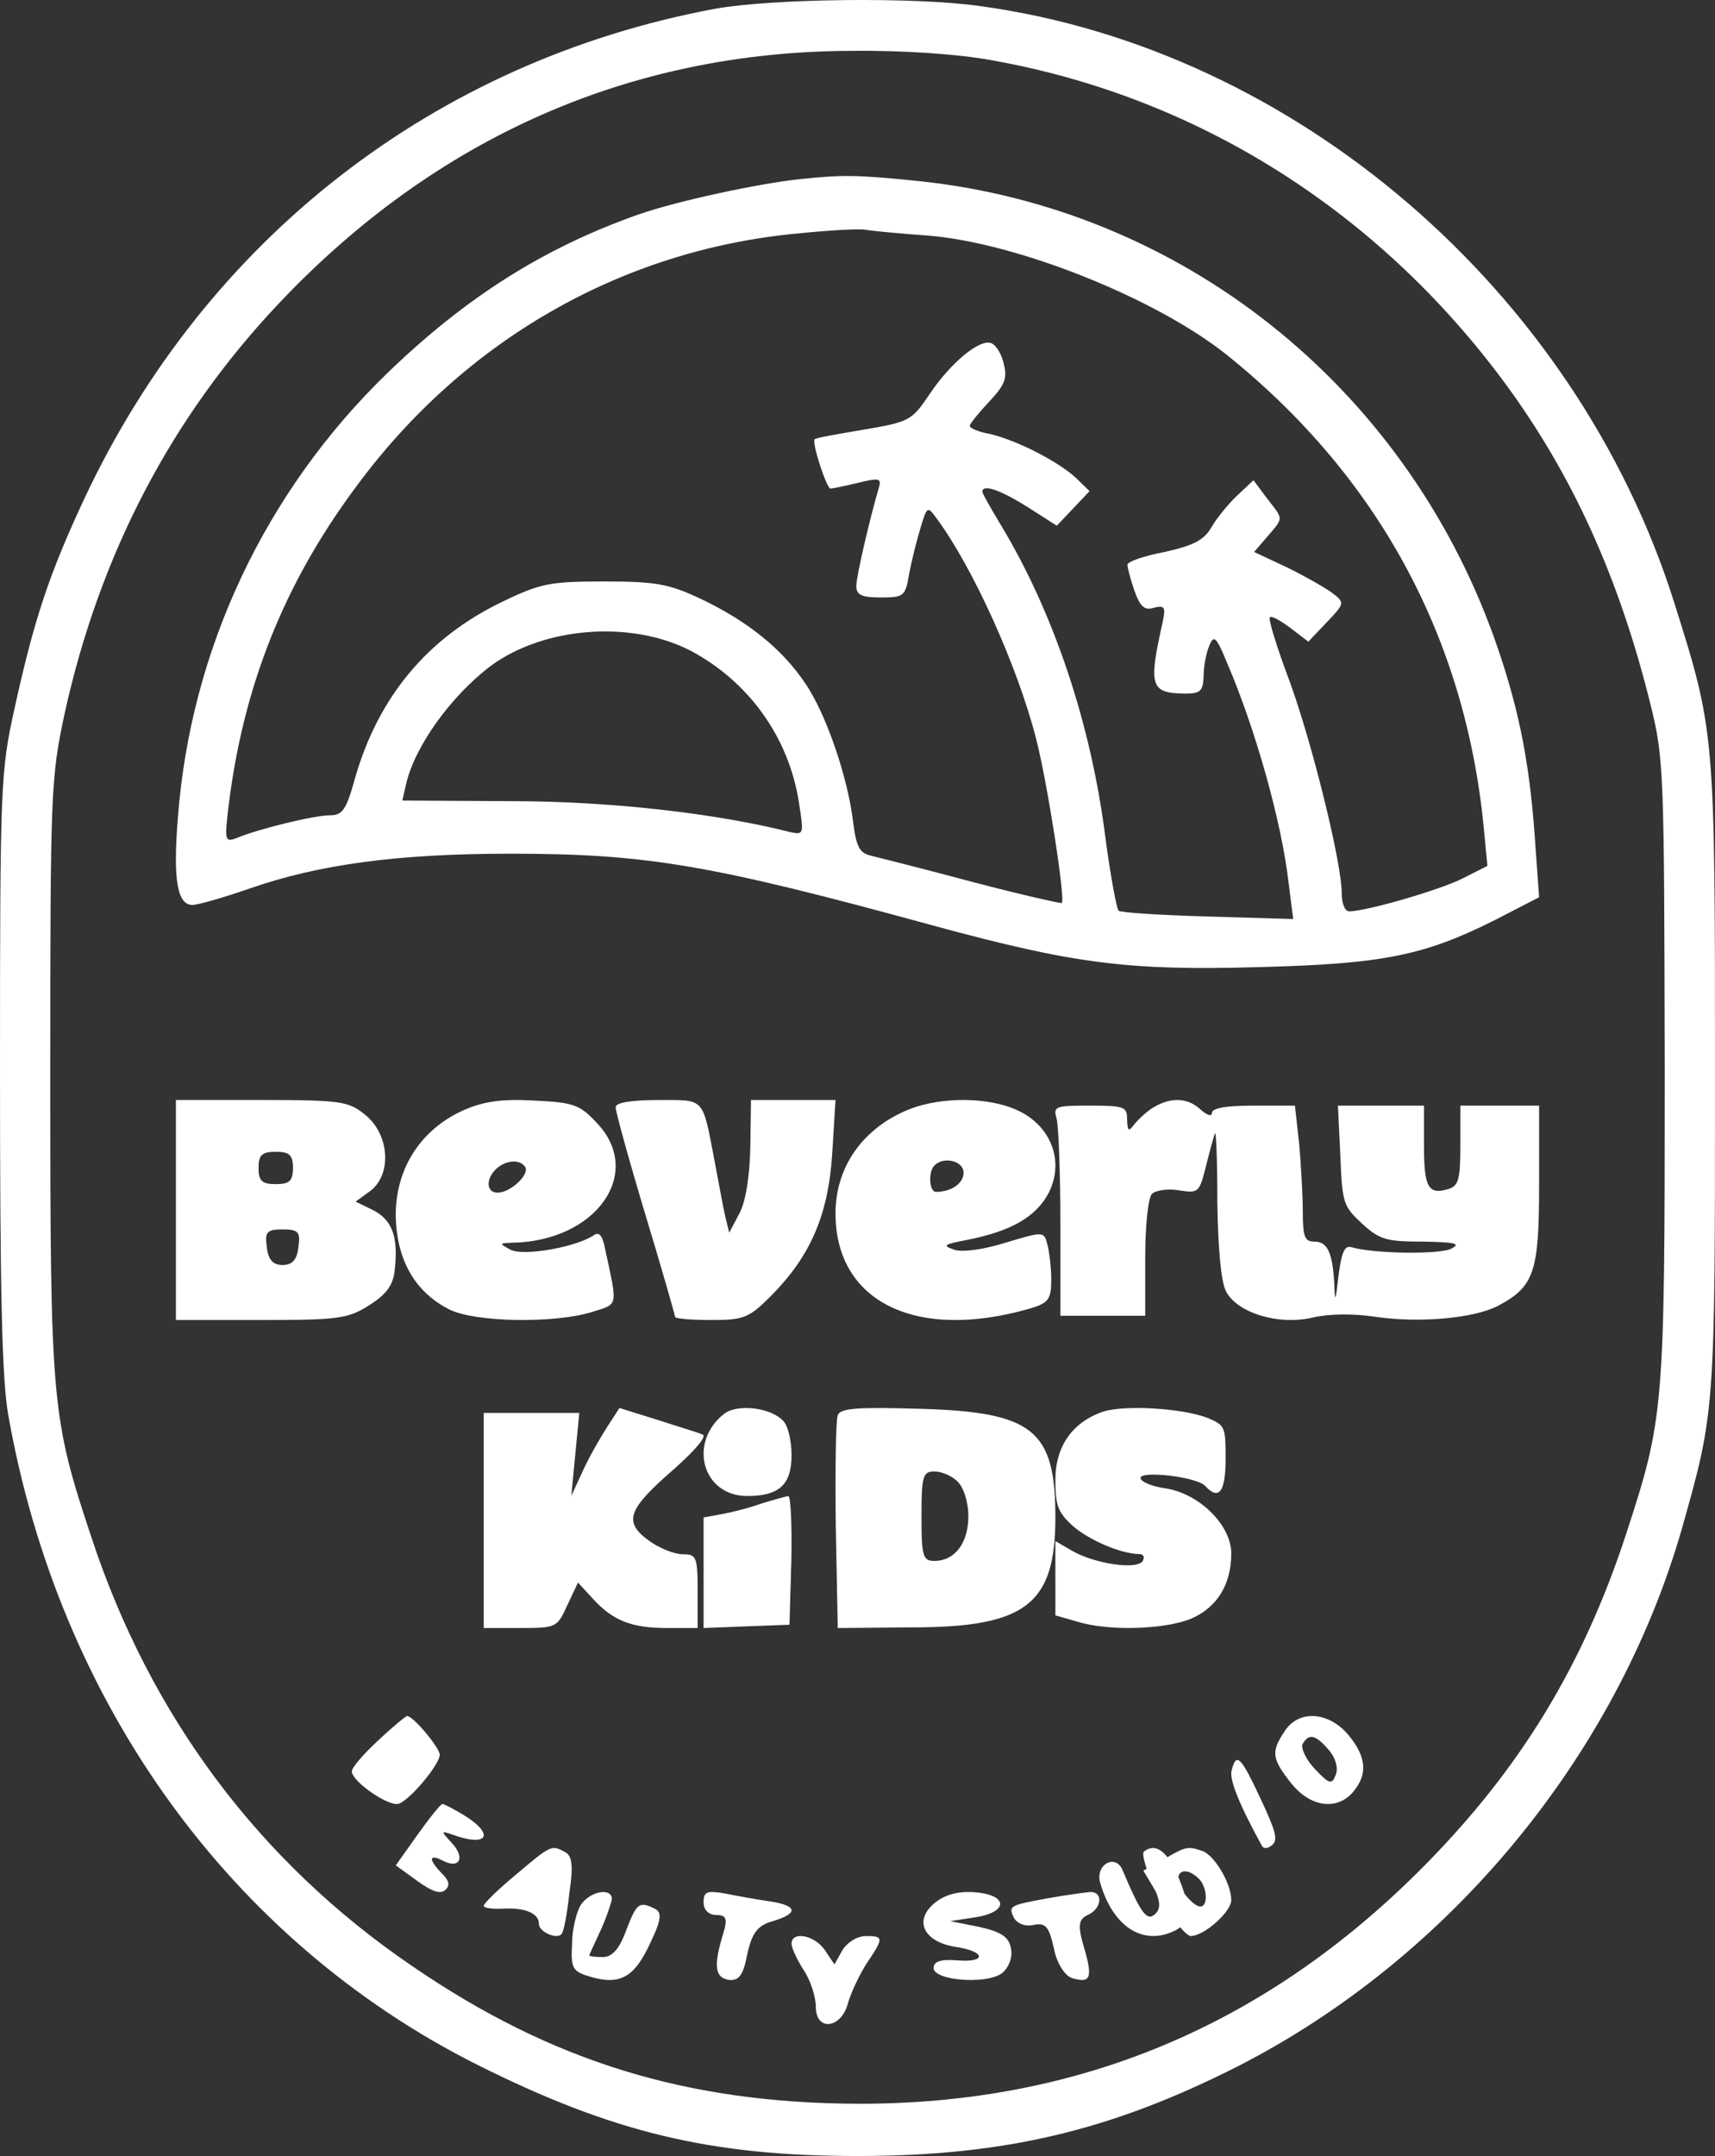 <?xml version="1.0" encoding="UTF-8"?> <svg xmlns="http://www.w3.org/2000/svg" width="39" height="49" viewBox="0 0 39 49" fill="none"><rect x="0" y="0" width="39" height="49" fill="#333333" stroke="none"/> <path d="M16.257 0.2C9.886 1.388 4.686 5.43 1.914 11.342C1.114 13.052 0.771 14.095 0.329 16.109C0.014 17.529 0 17.833 0 24.325C0 29.323 0.043 31.337 0.186 32.149C1.343 38.712 5.257 44.117 10.857 46.928C13.929 48.464 16.157 49 19.5 49C22.843 49 25.271 48.42 28.157 46.957C32.971 44.494 36.757 39.915 38.243 34.757C39 32.076 39 32.12 39 24.469C39 16.602 39 16.645 38.071 13.689C35.829 6.604 29.457 1.127 22.314 0.142C20.829 -0.076 17.543 -0.032 16.257 0.2ZM22.571 1.373C27.2 2.199 31.3 4.764 34.2 8.676C35.743 10.762 36.814 13.11 37.529 15.993C37.843 17.254 37.843 17.514 37.857 24.325C37.857 32.047 37.843 32.221 36.971 34.887C36 37.843 34.586 40.176 32.414 42.378C28.814 46.03 24.529 47.826 19.5 47.812C15.629 47.797 12.543 46.856 9.371 44.682C5.9 42.32 3.414 39.002 2.071 34.916C1.171 32.207 1.143 31.873 1.143 24.469C1.143 17.935 1.157 17.688 1.471 16.21C2.271 12.588 3.9 9.473 6.357 6.879C9.914 3.126 14.329 1.17 19.357 1.156C20.514 1.141 21.8 1.228 22.571 1.373Z" fill="white"></path> <path d="M18.182 4.072C17.236 4.174 15.401 4.567 14.526 4.872C12.375 5.629 10.598 6.75 8.805 8.483C6.024 11.176 4.332 14.772 4.045 18.587C3.931 19.984 4.031 20.567 4.375 20.567C4.504 20.567 5.106 20.392 5.694 20.188C7.243 19.649 9.035 19.402 11.601 19.402C14.712 19.402 16.16 19.649 21.265 21.047C24.433 21.906 25.666 22.066 28.648 21.979C31.459 21.906 32.391 21.717 34.011 20.902L35 20.392L34.9 18.994C34.771 17.218 34.513 15.995 33.968 14.467C31.903 8.745 26.856 4.741 20.892 4.115C19.458 3.97 19.171 3.97 18.182 4.072ZM21.093 5.353C23.114 5.513 26.254 6.765 27.874 8.046C31.315 10.798 33.308 14.452 33.738 18.776L33.824 19.679L33.279 19.955C32.778 20.217 31.072 20.712 30.684 20.712C30.584 20.712 30.512 20.538 30.512 20.305C30.512 19.606 29.838 16.883 29.322 15.471C29.036 14.714 28.835 14.059 28.878 14.03C28.907 13.986 29.122 14.103 29.351 14.277L29.753 14.583L30.168 14.146C30.584 13.71 30.584 13.695 30.297 13.477C30.14 13.36 29.681 13.098 29.265 12.894L28.52 12.545L28.82 12.195C29.193 11.759 29.193 11.817 28.82 11.336L28.505 10.914L28.132 11.264C27.932 11.453 27.659 11.788 27.544 11.992C27.372 12.283 27.129 12.399 26.483 12.545C26.025 12.632 25.638 12.763 25.638 12.836C25.638 12.894 25.709 13.171 25.795 13.418C25.924 13.782 26.025 13.884 26.24 13.812C26.483 13.753 26.512 13.797 26.441 14.132C26.111 15.602 26.154 15.762 26.971 15.762C27.301 15.762 27.358 15.704 27.372 15.355C27.372 15.136 27.43 14.831 27.502 14.67C27.602 14.423 27.659 14.467 27.903 15.063C28.548 16.563 29.15 18.689 29.308 20.101L29.408 20.887L27.459 20.829C26.398 20.8 25.48 20.741 25.437 20.698C25.394 20.654 25.25 19.897 25.136 19.023C24.806 16.432 23.96 13.928 22.77 11.948C22.541 11.569 22.34 11.22 22.34 11.176C22.34 10.987 22.77 11.147 23.372 11.526L24.032 11.948L24.405 11.555L24.777 11.162L24.462 10.856C24.046 10.477 23.129 10.012 22.526 9.866C22.268 9.822 22.053 9.735 22.053 9.677C22.053 9.633 22.254 9.386 22.498 9.124C22.842 8.76 22.913 8.599 22.828 8.279C22.785 8.061 22.655 7.842 22.541 7.799C22.283 7.697 21.623 8.235 21.136 8.963C20.734 9.56 20.677 9.589 19.645 9.764C19.042 9.866 18.541 9.953 18.526 9.983C18.454 10.055 18.799 11.104 18.885 11.104C18.928 11.104 19.214 11.045 19.515 10.973C19.989 10.856 20.046 10.871 19.989 11.074C19.774 11.802 19.473 13.098 19.473 13.316C19.473 13.52 19.587 13.579 20.032 13.579C20.562 13.579 20.591 13.549 20.677 13.025C20.734 12.734 20.849 12.268 20.935 11.992C21.078 11.511 21.093 11.497 21.293 11.773C22.125 12.894 23.143 15.151 23.559 16.781C23.802 17.699 24.233 20.436 24.146 20.523C24.132 20.538 23.215 20.334 22.111 20.043C21.021 19.751 19.974 19.489 19.802 19.446C19.544 19.387 19.473 19.242 19.401 18.689C19.286 17.684 18.784 16.214 18.311 15.529C17.795 14.758 17.006 14.117 15.931 13.608C15.214 13.273 14.928 13.215 13.738 13.215C12.505 13.215 12.289 13.258 11.415 13.68C9.723 14.496 8.605 15.835 8.074 17.684C7.873 18.412 7.787 18.529 7.501 18.529C7.157 18.529 5.881 18.834 5.364 19.053C5.121 19.14 5.106 19.096 5.192 18.368C5.522 15.617 6.454 13.273 8.089 11.074C10.54 7.74 14.125 5.688 18.11 5.309C18.827 5.236 19.53 5.193 19.688 5.222C19.845 5.251 20.476 5.309 21.093 5.353ZM15.702 14.787C17.021 15.486 17.938 16.752 18.168 18.237C18.282 18.965 18.282 18.98 17.953 18.907C16.29 18.485 13.867 18.208 11.63 18.208L9.149 18.194L9.236 17.815C9.436 16.956 10.254 15.821 11.157 15.136C12.361 14.248 14.34 14.088 15.702 14.787Z" fill="white"></path> <path d="M20.686 25.207C19.629 25.628 19 26.512 19 27.579C19 29.586 20.825 30.485 23.416 29.741C23.845 29.614 23.906 29.53 23.906 29.081C23.906 28.8 23.86 28.435 23.814 28.267C23.738 27.986 23.722 27.986 22.879 28.239C22.388 28.393 21.913 28.463 21.714 28.407C21.422 28.309 21.453 28.281 21.974 28.183C22.986 27.986 23.553 27.663 23.845 27.116C24.213 26.4 23.906 25.586 23.14 25.235C22.48 24.926 21.407 24.926 20.686 25.207ZM21.913 26.653C21.913 26.891 21.637 27.088 21.284 27.088C21.131 27.088 21.1 26.625 21.254 26.484C21.468 26.274 21.913 26.386 21.913 26.653Z" fill="white"></path> <path d="M26.25 25.156C26.098 25.24 25.905 25.423 25.809 25.535C25.657 25.732 25.644 25.718 25.63 25.437C25.63 25.156 25.575 25.128 24.789 25.128C23.976 25.128 23.949 25.142 24.031 25.437C24.073 25.619 24.114 26.687 24.114 27.825V29.903H25.079H26.043V28.597C26.043 27.825 26.112 27.221 26.195 27.136C26.277 27.052 26.553 27.01 26.801 27.052C27.256 27.122 27.27 27.108 27.421 26.518C27.504 26.181 27.6 25.83 27.628 25.76C27.655 25.675 27.683 26.378 27.683 27.305C27.697 28.358 27.766 29.117 27.876 29.341C28.124 29.833 29.061 30.128 29.846 29.945C30.205 29.861 30.756 29.847 31.307 29.931C32.299 30.072 33.526 29.959 34.063 29.679C34.89 29.243 35 28.906 35 26.94V25.128H34.104H33.209V26.027C33.209 26.813 33.167 26.954 32.933 27.024C32.478 27.164 32.382 26.982 32.382 26.027V25.128H31.404H30.425L30.48 26.265C30.522 27.347 30.549 27.417 30.976 27.811C31.376 28.176 31.527 28.218 32.354 28.218C33.085 28.232 33.222 28.26 33.016 28.372C32.795 28.513 31.252 28.499 30.728 28.344C30.577 28.302 30.508 28.457 30.439 28.99C30.37 29.594 30.356 29.622 30.343 29.173C30.301 28.471 30.191 28.218 29.888 28.218C29.667 28.218 29.626 28.105 29.626 27.53C29.626 27.164 29.585 26.462 29.543 25.985L29.447 25.128H28.51C27.876 25.128 27.559 25.184 27.559 25.296C27.559 25.381 27.462 25.352 27.311 25.226C27.022 24.945 26.636 24.931 26.25 25.156Z" fill="white"></path> <path d="M4 27.5V30H5.942C7.695 30 7.915 29.971 8.4 29.662C8.792 29.412 8.948 29.206 8.979 28.838C9.058 28.103 8.917 27.721 8.478 27.5L8.087 27.309L8.431 27.059C8.917 26.677 8.854 25.779 8.306 25.338C7.93 25.029 7.758 25 5.942 25H4V27.5ZM6.662 26.544C6.662 26.838 6.584 26.912 6.271 26.912C5.957 26.912 5.879 26.838 5.879 26.544C5.879 26.25 5.957 26.177 6.271 26.177C6.584 26.177 6.662 26.25 6.662 26.544ZM6.787 28.338C6.756 28.632 6.646 28.75 6.427 28.75C6.208 28.75 6.098 28.632 6.067 28.338C6.02 28 6.067 27.941 6.427 27.941C6.787 27.941 6.834 28 6.787 28.338Z" fill="white"></path> <path d="M14 25.163C14 25.266 14.3 26.354 14.676 27.603C15.051 28.838 15.351 29.897 15.351 29.927C15.351 29.971 15.727 30 16.177 30C16.913 30 17.033 29.956 17.544 29.441C18.429 28.544 18.835 27.618 18.925 26.221L19 25.001H18.039H17.078L17.063 26.074C17.048 26.736 16.958 27.324 16.808 27.589L16.583 28.015L16.492 27.648C16.447 27.442 16.342 26.883 16.252 26.398C15.967 24.913 16.042 25.001 14.961 25.001C14.345 25.001 14 25.06 14 25.163Z" fill="white"></path> <path d="M13.797 32.447C13.645 32.684 13.387 33.131 13.25 33.438L12.992 33.997L13.083 33.047L13.174 32.112H12.079H11V34.556V37H11.836C12.657 37 12.672 36.986 12.9 36.483L13.144 35.967L13.478 36.33C13.934 36.832 14.36 37 15.165 37H15.865V36.162C15.865 35.38 15.834 35.324 15.53 35.324C15.333 35.324 14.983 35.184 14.74 35.003C14.177 34.584 14.268 34.304 15.333 33.383C15.819 32.95 16.093 32.629 15.971 32.601C15.88 32.559 15.409 32.419 14.938 32.265L14.086 32L13.797 32.447Z" fill="white"></path> <path d="M16.474 32.126C15.638 32.779 15.969 34 16.991 34C17.721 34 18 33.742 18 33.071C18 32.745 17.92 32.401 17.814 32.297C17.535 31.988 16.779 31.902 16.474 32.126Z" fill="white"></path> <path d="M25.084 32.083C24.387 32.322 24 32.871 24 33.631C24 34.208 24.052 34.363 24.387 34.672C24.748 34.996 25.497 35.319 25.91 35.319C26 35.319 26.039 35.39 25.987 35.474C25.871 35.685 24.903 35.545 24.387 35.249L24 35.024V35.868V36.713L24.49 36.853C25.2 37.078 26.503 37.036 27.097 36.783C27.677 36.53 28 36.009 28 35.305C28 34.672 27.29 33.955 26.516 33.828C26.194 33.786 25.936 33.673 25.936 33.589C25.936 33.42 27.213 33.56 27.407 33.772C27.716 34.109 27.871 33.912 27.871 33.152C27.871 32.421 27.858 32.392 27.458 32.224C26.864 31.998 25.561 31.928 25.084 32.083Z" fill="white"></path> <path d="M19.051 32.163C19.006 32.28 18.991 33.413 19.006 34.676L19.051 37L20.726 36.986C23.33 36.986 24 36.463 24 34.487C24 32.498 23.497 32.091 20.924 32.018C19.493 31.975 19.112 32.004 19.051 32.163ZM21.777 33.674C21.914 33.805 22.021 34.139 22.021 34.458C22.021 35.068 21.716 35.475 21.244 35.475C20.985 35.475 20.955 35.359 20.955 34.458C20.955 33.558 20.985 33.442 21.244 33.442C21.412 33.442 21.655 33.543 21.777 33.674Z" fill="white"></path> <path d="M17.302 34.175C17.027 34.275 16.622 34.375 16.405 34.413L16 34.488V35.75V37L16.984 36.962L17.953 36.925L17.996 35.45C18.011 34.65 17.982 33.988 17.924 34C17.866 34.013 17.577 34.088 17.302 34.175Z" fill="white"></path> <path d="M8.6 39.556C8.271 39.854 8 40.178 8 40.255C8 40.488 8.843 41.071 9.071 40.993C9.329 40.902 10 40.1 10 39.88C10 39.725 9.4 39 9.257 39C9.229 39 8.929 39.246 8.6 39.556Z" fill="white"></path> <path d="M29.215 39.343C28.895 39.819 28.924 39.972 29.36 40.525C29.797 41.077 30.408 41.154 30.772 40.724C31.107 40.325 31.077 39.926 30.655 39.42C30.204 38.898 29.535 38.852 29.215 39.343ZM30.219 39.773C30.364 39.941 30.437 40.172 30.379 40.325C30.292 40.571 30.233 40.555 29.899 40.202C29.695 39.987 29.579 39.727 29.622 39.635C29.768 39.389 29.913 39.42 30.219 39.773Z" fill="white"></path> <path d="M9.496 41.697L9 42.395L9.482 42.743C9.84 43.002 10.02 43.053 10.13 42.95C10.24 42.847 10.213 42.743 10.047 42.576C9.73 42.253 9.758 42.124 10.075 42.291C10.46 42.485 10.585 42.214 10.268 41.878C10.02 41.607 10.02 41.607 10.295 41.697C11.067 41.981 11.26 41.71 10.598 41.284C10.35 41.129 10.102 41 10.061 41C10.02 41 9.772 41.31 9.496 41.697Z" fill="white"></path> <path d="M28.008 40.234C27.953 40.446 28.174 40.999 28.702 41.96C28.747 42.025 28.846 42.009 28.934 41.927C29.066 41.813 29.011 41.618 28.669 40.885C28.218 39.925 28.118 39.81 28.008 40.234Z" fill="white"></path> <path d="M26.46 42.259L26 42.513L26.446 43.263C26.705 43.665 26.978 44 27.079 44C27.381 44 28 43.451 28 43.183C28 42.808 27.626 42.178 27.352 42.071C27.007 41.951 26.964 41.964 26.46 42.259ZM27.252 42.687C27.453 42.875 27.482 43.33 27.295 43.33C27.209 43.33 27.05 43.196 26.935 43.036C26.619 42.62 26.878 42.339 27.252 42.687Z" fill="white"></path> <path d="M11.738 42.6C11.33 42.937 11 43.261 11 43.313C11 43.365 11.204 43.391 11.44 43.378C11.942 43.352 12.256 43.482 12.256 43.728C12.256 43.91 12.68 44.091 12.774 43.949C12.821 43.897 12.9 43.482 12.947 43.028C13.041 42.405 13.01 42.172 12.853 42.094C12.539 41.925 12.539 41.925 11.738 42.6Z" fill="white"></path> <path d="M26.012 42.082C25.964 42.123 26.044 42.434 26.188 42.758C26.396 43.218 26.412 43.38 26.252 43.515C26.076 43.664 25.932 43.461 25.533 42.515C25.373 42.109 24.894 42.379 25.021 42.798C25.309 43.785 25.98 44.218 26.683 43.894C27.083 43.718 27.099 43.353 26.763 42.582C26.523 42.055 26.268 41.879 26.012 42.082Z" fill="white"></path> <path d="M13.213 43.283C13.111 43.444 13.009 43.847 13.009 44.183C12.975 44.747 13.026 44.814 13.453 44.934C14.118 45.123 14.443 44.921 14.801 44.129C15.04 43.632 15.057 43.458 14.887 43.377C14.528 43.203 14.477 43.257 14.238 43.874C14.084 44.304 13.914 44.478 13.709 44.478C13.538 44.478 13.401 44.465 13.401 44.438C13.401 44.424 13.521 44.169 13.657 43.874C13.794 43.579 13.896 43.257 13.914 43.163C13.914 42.894 13.435 42.975 13.213 43.283Z" fill="white"></path> <path d="M23.818 43.144C22.948 43.302 22.929 43.317 23.059 43.59C23.133 43.719 23.318 43.791 23.503 43.748C23.781 43.69 23.855 43.791 23.966 44.28C24.022 44.596 24.207 44.898 24.374 44.955C24.8 45.085 24.856 44.955 24.652 44.265C24.504 43.762 24.522 43.618 24.744 43.518C25.059 43.374 25.096 42.986 24.782 43C24.652 43.015 24.207 43.072 23.818 43.144Z" fill="white"></path> <path d="M16 43.237C16 43.401 16.11 43.523 16.294 43.523C16.515 43.523 16.552 43.605 16.442 43.96C16.221 44.683 16.258 44.942 16.57 44.997C16.81 45.024 16.902 44.888 16.994 44.41C17.104 43.919 17.233 43.755 17.582 43.66C18.171 43.483 18.134 43.305 17.49 43.21C17.196 43.169 16.754 43.087 16.478 43.032C16.074 42.964 16 42.991 16 43.237Z" fill="white"></path> <path d="M21.249 43.254C20.775 43.648 21.002 44.129 21.723 44.246C22.424 44.348 22.443 44.611 21.761 44.553C21.381 44.523 21.23 44.582 21.23 44.728C21.23 45.005 22.386 45.107 22.765 44.859C22.917 44.757 23.031 44.509 22.993 44.304C22.955 44.027 22.784 43.91 22.272 43.794L21.609 43.662L22.178 43.575C22.936 43.458 22.936 43.064 22.159 43.005C21.78 42.976 21.476 43.064 21.249 43.254Z" fill="white"></path> <path d="M18 44.173C18 44.273 18.129 44.546 18.276 44.775C18.424 44.99 18.552 45.377 18.552 45.607C18.552 46.181 19.142 46.109 19.289 45.506C19.363 45.263 19.547 44.875 19.712 44.617C20.099 44.044 20.099 44.001 19.694 44.001C19.491 44.001 19.27 44.144 19.16 44.316L18.976 44.646L18.755 44.316C18.515 43.972 18 43.886 18 44.173Z" fill="white"></path> <path d="M10.552 25.227C9.421 25.725 8.84 26.835 9.038 28.088C9.161 28.871 9.573 29.44 10.231 29.767C10.827 30.052 12.585 30.081 13.441 29.824C14.067 29.625 14.052 29.739 13.761 28.387C13.7 28.074 13.624 27.988 13.502 28.074C13.104 28.344 11.897 28.558 11.606 28.401C11.347 28.259 11.347 28.259 11.637 28.244C13.563 28.216 14.663 26.65 13.563 25.512C13.181 25.099 13.028 25.056 12.157 25.013C11.423 24.971 11.01 25.028 10.552 25.227ZM11.943 26.522C12.05 26.693 11.606 27.106 11.316 27.106C11.056 27.106 11.041 26.793 11.285 26.565C11.499 26.366 11.82 26.337 11.943 26.522Z" fill="white"></path> </svg> 